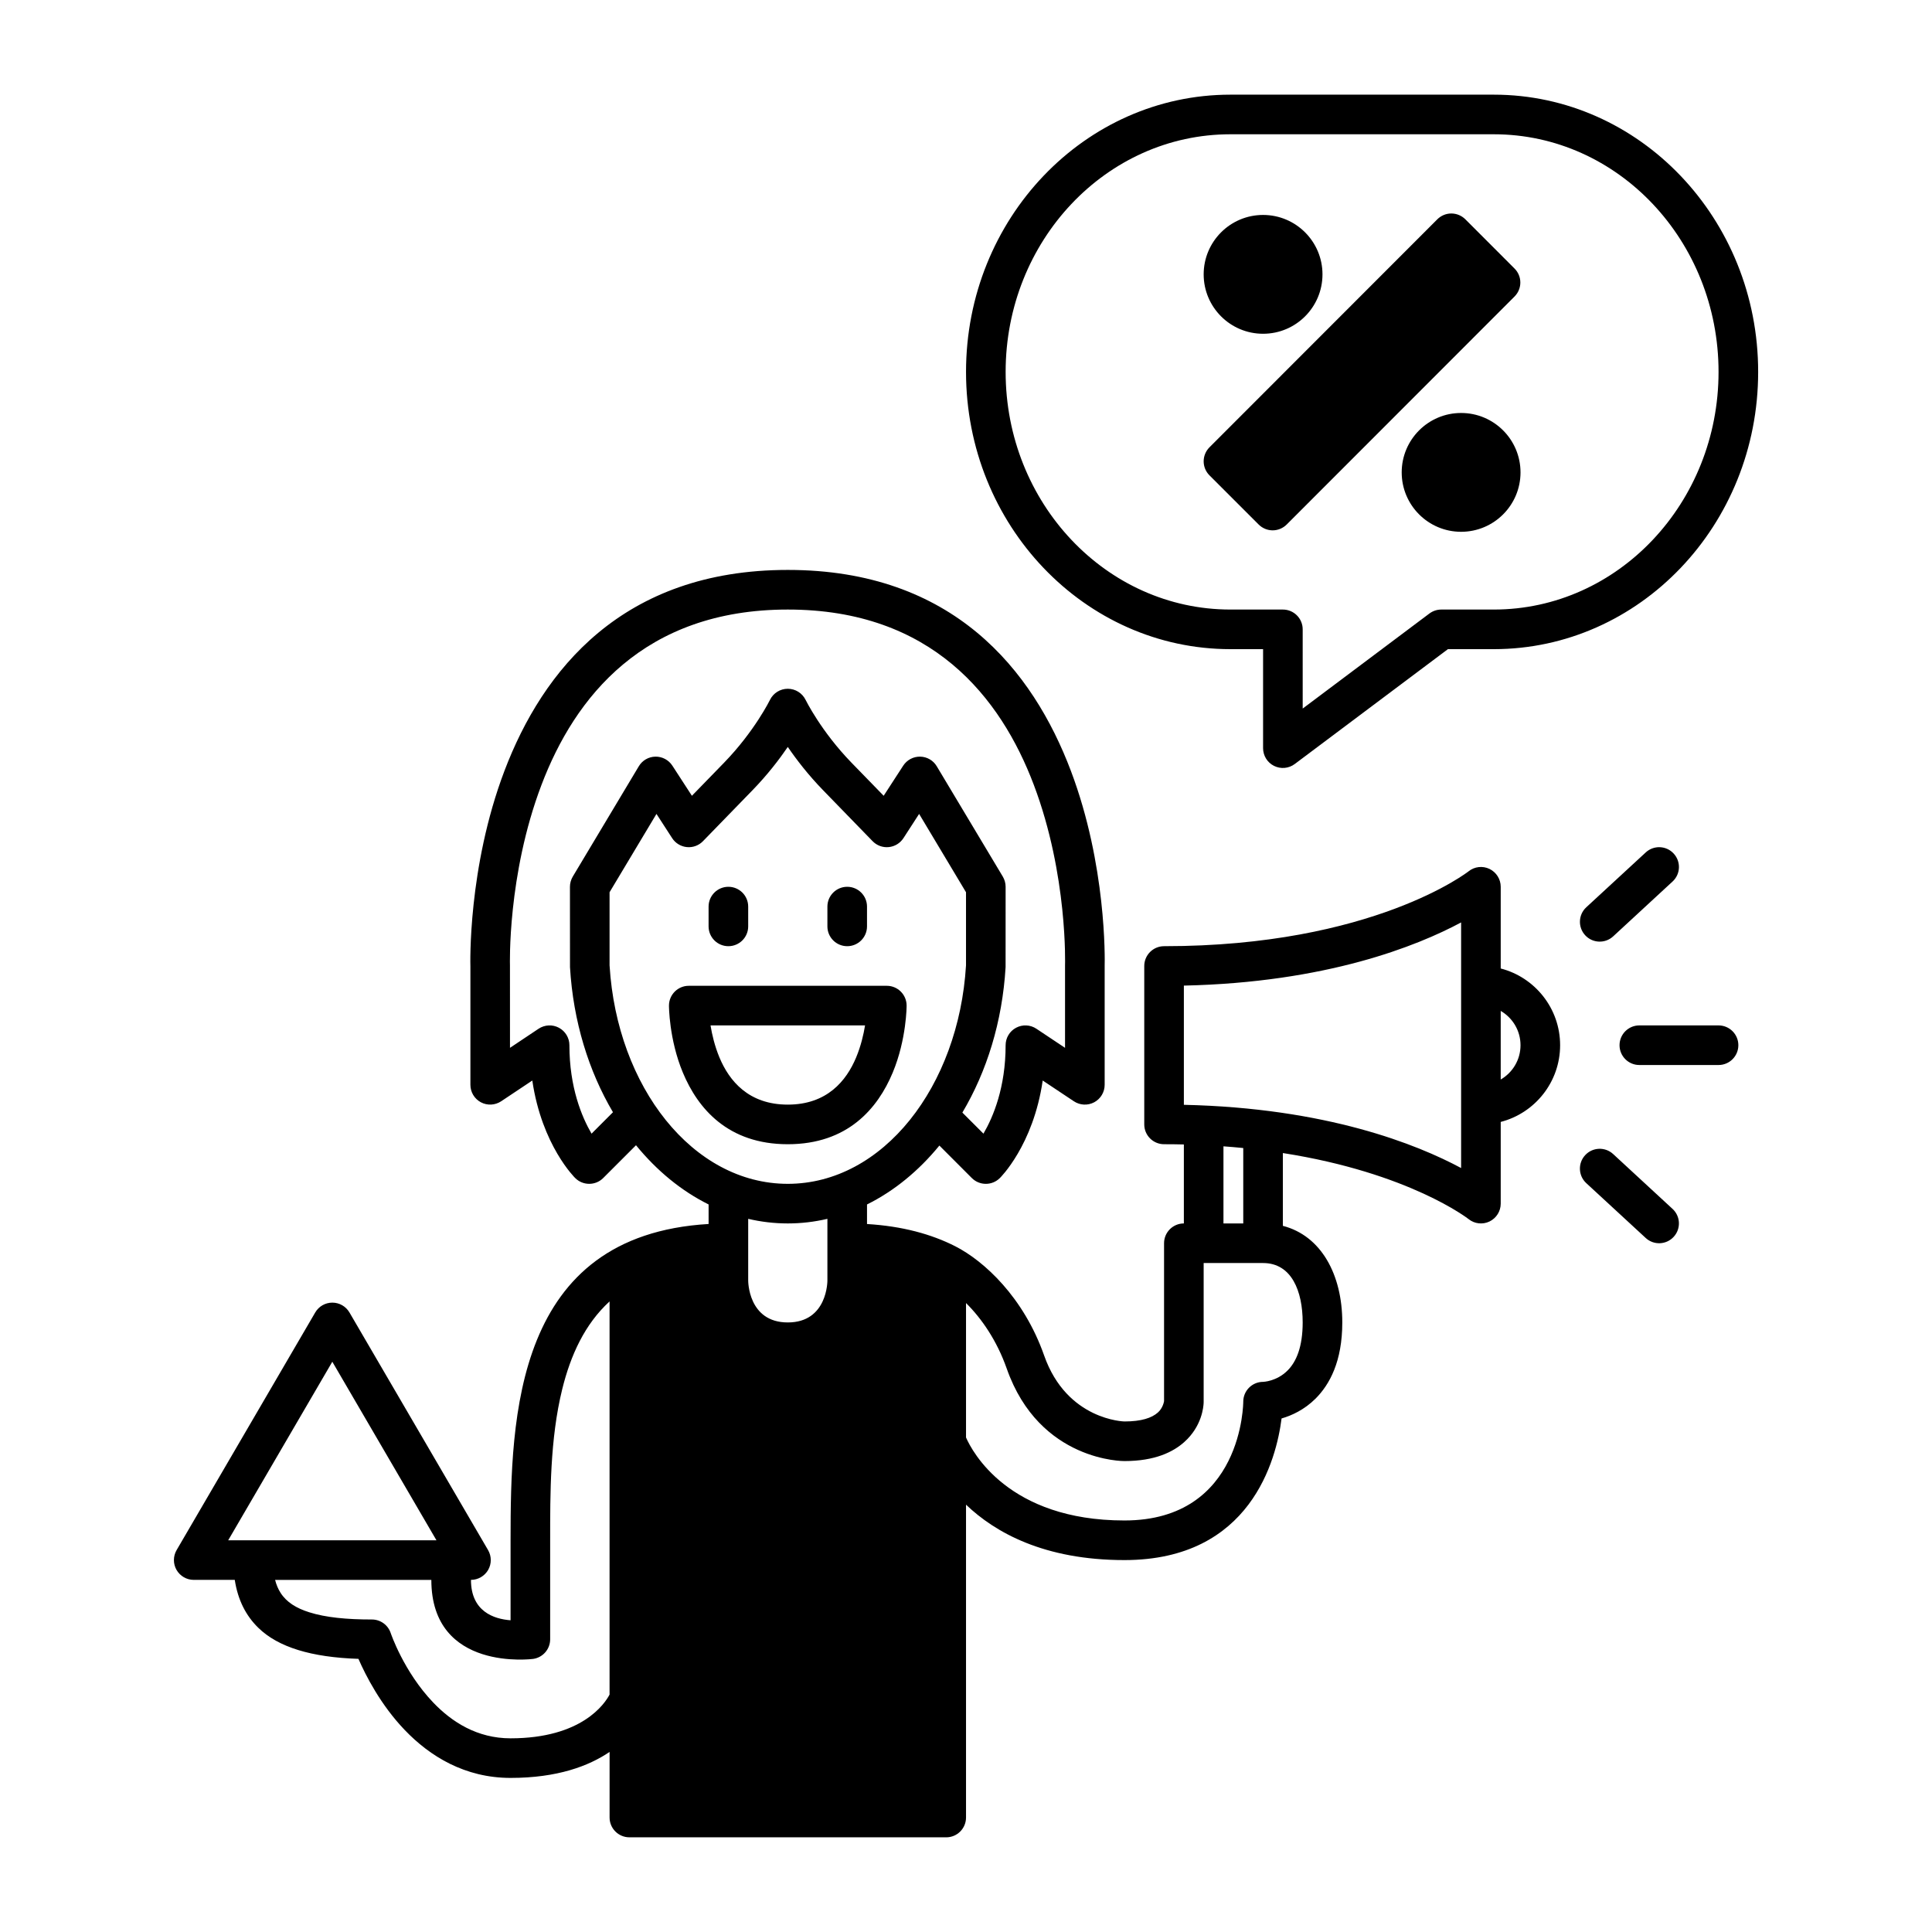 <?xml version="1.0" encoding="UTF-8"?>
<!-- Uploaded to: ICON Repo, www.svgrepo.com, Generator: ICON Repo Mixer Tools -->
<svg fill="#000000" width="800px" height="800px" version="1.1" viewBox="144 144 512 512" xmlns="http://www.w3.org/2000/svg">
 <path d="m310.79 630.91h83.969c2.894 0 5.246-2.352 5.246-5.246v-82.91c7.715 7.379 20.719 14.684 41.984 14.684 33.504 0 40.273-26.73 41.641-37.531 2.664-0.766 6.023-2.289 9.016-5.269 3.715-3.727 7.074-9.836 7.074-20.176 0-12.676-5.606-22.984-15.746-25.598v-19.293c33.59 5.25 49.207 17.496 49.207 17.496 1.574 1.273 3.727 1.512 5.551 0.641 1.816-0.879 2.973-2.719 2.973-4.731v-21.656c9.047-2.328 15.742-10.559 15.742-20.328 0-9.773-6.695-18.004-15.742-20.332v-21.652c0-2.016-1.156-3.852-2.973-4.734-1.824-0.871-3.977-0.629-5.551 0.641 0 0-25.273 19.836-80.695 19.836-2.894 0-5.246 2.352-5.246 5.25v41.984c0 2.894 2.352 5.246 5.246 5.246 1.773 0 3.527 0.02 5.25 0.062v20.93c-2.898 0-5.25 2.352-5.25 5.25v41.855c-0.031 0.18-0.312 1.828-1.637 3.004-1.617 1.438-4.375 2.371-8.859 2.371 0 0-15.238-0.273-21.285-17.488-5.414-15.395-15.879-25.031-23.562-28.945-6.309-3.203-13.992-5.324-23.375-5.891v-5.184c7.18-3.559 13.688-8.902 19.176-15.609l8.598 8.609c2.055 2.047 5.371 2.047 7.43 0 0 0 8.84-8.578 11.355-25.844l8.262 5.5c1.605 1.07 3.676 1.176 5.383 0.266 1.711-0.914 2.773-2.699 2.773-4.629v-31.438c0.051-1.891 0.48-26.828-8.953-51.766-10.086-26.66-31.176-53.246-75.016-53.246-43.832 0-64.973 26.586-75.09 53.234-9.75 25.676-9.047 51.336-9.027 51.883v31.332c0 1.93 1.062 3.715 2.773 4.629 1.699 0.91 3.766 0.805 5.383-0.266l8.25-5.5c2.531 17.266 11.367 25.844 11.367 25.844 2.047 2.047 5.375 2.047 7.422 0l8.691-8.691c5.5 6.738 12.027 12.113 19.238 15.691v5.176c-51.348 3.031-52.48 50.988-52.48 83.82v21.203c-4.41-0.336-10.496-2.32-10.496-10.707 1.879 0 3.609-1.008 4.555-2.637 0.934-1.625 0.926-3.629-0.02-5.258l-36.738-62.977c-0.945-1.613-2.664-2.602-4.535-2.602-1.867 0-3.59 0.988-4.531 2.602l-36.738 62.977c-0.945 1.629-0.953 3.633-0.02 5.258 0.945 1.629 2.676 2.637 4.555 2.637h10.875c0.828 5.363 2.969 9.508 6.242 12.699 5.269 5.144 14.047 7.82 26.535 8.23 1.922 4.406 5.879 12.184 12.262 18.852 6.684 6.977 15.941 12.699 28.055 12.699 12.395 0 20.719-3.141 26.238-6.887v17.383c0 2.894 2.352 5.246 5.25 5.246zm-5.25-142.02c-6.609 6.055-10.336 14.316-12.543 23.246-3.254 13.184-3.199 27.848-3.199 40.055v26.238c0 2.606-1.91 4.809-4.481 5.195 0 0-27.008 3.59-27.008-20.938h-41.406c0.324 1.27 0.797 2.402 1.438 3.41 1.586 2.508 4.188 4.094 7.621 5.176 4.363 1.375 9.895 1.91 16.602 1.91 2.258 0 4.262 1.449 4.977 3.59 0 0 3.434 10.234 11.285 18.43 4.898 5.113 11.598 9.469 20.477 9.469 18.914 0 24.98-9.195 26.238-11.59zm-45.875 63.301h-55.191l27.594-47.316zm140.34-27.238c1.617 3.684 11.18 21.988 41.984 21.988 31.488 0 31.488-31.488 31.488-31.488 0-2.894 2.352-5.246 5.25-5.246 0 0 3.59-0.094 6.484-3.004 2.332-2.316 4.012-6.273 4.012-12.742 0-8.289-2.93-15.742-10.496-15.742h-15.746v36.734l-0.008 0.359c-0.043 0.984-0.434 6.172-5.156 10.371-2.918 2.59-7.715 5.016-15.828 5.016 0 0-22.48 0.273-31.191-24.5-2.625-7.461-6.656-13.277-10.793-17.379zm-36.734-57.949c-3.41 0.801-6.918 1.219-10.496 1.219s-7.086-0.418-10.496-1.219v16.324s-0.105 11.133 10.496 11.133c10.602 0 10.496-11.133 10.496-11.133zm201.11-9.457 15.746 14.527c2.129 1.973 5.445 1.836 7.41-0.293 1.973-2.133 1.836-5.449-0.293-7.41l-15.746-14.539c-2.129-1.961-5.445-1.836-7.41 0.297-1.973 2.129-1.836 5.457 0.293 7.418zm-96.152-9.762v20.438h5.246v-19.984c-1.711-0.168-3.461-0.324-5.246-0.453zm-162.69-47.945v-19.387l12.43-20.758 4.156 6.422c0.871 1.344 2.309 2.215 3.894 2.371 1.582 0.16 3.16-0.418 4.269-1.562 0 0 4.379-4.504 13.121-13.5 3.957-4.07 7.074-8.133 9.363-11.48 2.289 3.348 5.406 7.41 9.363 11.48 8.742 8.996 13.117 13.5 13.117 13.5 1.113 1.145 2.688 1.723 4.273 1.562 1.586-0.156 3.023-1.027 3.894-2.371l4.156-6.422 12.426 20.758v19.387c-1.941 32.066-22 57.887-47.23 57.887-25.211 0-45.25-25.758-47.223-57.781zm225.67-11.398v65.098c-11.703-6.277-35.676-15.922-73.473-16.754v-31.59c37.797-0.832 61.77-10.477 73.473-16.742zm-204.68 16.805c-2.894 0-5.246 2.352-5.246 5.25 0 0-0.02 8.879 3.684 17.758 3.969 9.52 11.945 18.977 27.805 18.977s23.836-9.457 27.805-18.977c3.703-8.879 3.684-17.758 3.684-17.758 0-2.898-2.352-5.25-5.25-5.25zm72.508 33.598c1.531 1.531 5.586 5.586 5.586 5.586 2.59-4.43 5.875-12.262 5.875-23.438 0-1.934 1.062-3.719 2.773-4.629 1.711-0.914 3.777-0.809 5.383 0.262l7.59 5.059v-21.852s0.777-23.922-8.273-47.832c-8.773-23.195-27.047-46.465-65.199-46.465-38.164 0-56.469 23.27-65.277 46.477-9.09 23.91-8.352 47.82-8.352 47.82l0.008 21.852 7.578-5.059c1.617-1.07 3.684-1.176 5.387-0.262 1.711 0.91 2.781 2.695 2.781 4.629 0 11.176 3.285 19.008 5.867 23.438l5.676-5.68c-6.41-10.844-10.535-24.035-11.387-38.445l-0.012-21.297c0-0.945 0.266-1.879 0.746-2.699l17.496-29.23c0.926-1.566 2.594-2.531 4.41-2.562 1.805-0.031 3.504 0.871 4.492 2.394l5.176 7.977 8.531-8.773c8.082-8.324 12.156-16.637 12.156-16.637 0.879-1.805 2.719-2.949 4.723-2.949s3.84 1.145 4.723 2.949c0 0 4.074 8.312 12.156 16.637l8.531 8.773 5.176-7.977c0.984-1.523 2.688-2.426 4.492-2.394 1.816 0.031 3.484 0.996 4.406 2.562l17.5 29.23c0.48 0.82 0.742 1.754 0.742 2.699l-0.008 21.297c-0.852 14.453-4.996 27.676-11.453 38.539zm-66.742-23.102h40.953c-0.398 2.434-1.102 5.457-2.359 8.48-2.594 6.227-7.738 12.512-18.117 12.512-10.383 0-15.523-6.285-18.117-12.512-1.258-3.023-1.961-6.047-2.359-8.48zm209.41-3.84v18.18c3.137-1.816 5.246-5.207 5.246-9.09 0-3.887-2.109-7.273-5.246-9.09zm36.734 14.336h20.992c2.898 0 5.25-2.352 5.25-5.246 0-2.898-2.352-5.25-5.25-5.25h-20.992c-2.894 0-5.246 2.352-5.246 5.25 0 2.894 2.352 5.246 5.246 5.246zm-215.17-41.984v5.25c0 2.894 2.352 5.246 5.246 5.246 2.898 0 5.25-2.352 5.25-5.246v-5.25c0-2.894-2.352-5.246-5.25-5.246-2.894 0-5.246 2.352-5.246 5.246zm-31.488 0v5.25c0 2.894 2.352 5.246 5.246 5.246 2.898 0 5.25-2.352 5.25-5.246v-5.25c0-2.894-2.352-5.246-5.25-5.246-2.894 0-5.246 2.352-5.246 5.246zm239.72 7.894 15.746-14.539c2.129-1.961 2.266-5.277 0.293-7.41-1.965-2.129-5.281-2.266-7.41-0.293l-15.746 14.527c-2.129 1.961-2.266 5.289-0.293 7.422 1.965 2.129 5.281 2.254 7.41 0.293zm-92.773-76.117v26.238c0 1.984 1.121 3.812 2.894 4.691 1.785 0.895 3.906 0.703 5.5-0.492l40.59-30.438h12.156c38.594 0 70.059-32.855 70.059-73.473 0-40.621-31.465-73.473-70.059-73.473h-69.801c-38.594 0-70.062 32.852-70.062 73.473 0 40.617 31.469 73.473 70.062 73.473zm10.496-5.25c0-2.894-2.352-5.246-5.25-5.246h-13.906c-32.945 0-59.566-28.289-59.566-62.977 0-34.691 26.621-62.977 59.566-62.977h69.801c32.945 0 59.562 28.285 59.562 62.977 0 34.688-26.617 62.977-59.562 62.977h-13.91c-1.133 0-2.234 0.367-3.148 1.047l-33.586 25.191zm41.984-57.34c-8.691 0-15.746 7.055-15.746 15.746s7.055 15.742 15.746 15.742c8.691 0 15.742-7.051 15.742-15.742s-7.051-15.746-15.742-15.746zm-66.691 9.102c-2.047 2.059-2.047 5.375 0 7.422l13.047 13.043c0.984 0.977 2.316 1.535 3.703 1.535 1.395 0 2.731-0.559 3.715-1.543l60.387-60.426c2.047-2.059 2.047-5.375-0.012-7.422l-13.035-13.047c-0.988-0.977-2.32-1.531-3.719-1.531-1.383 0-2.715 0.555-3.703 1.543zm14.211-61.582c-8.691 0-15.746 7.055-15.746 15.746 0 8.691 7.055 15.742 15.746 15.742 8.691 0 15.742-7.051 15.742-15.742 0-8.691-7.051-15.746-15.742-15.746z" fill-rule="evenodd"/>
</svg>